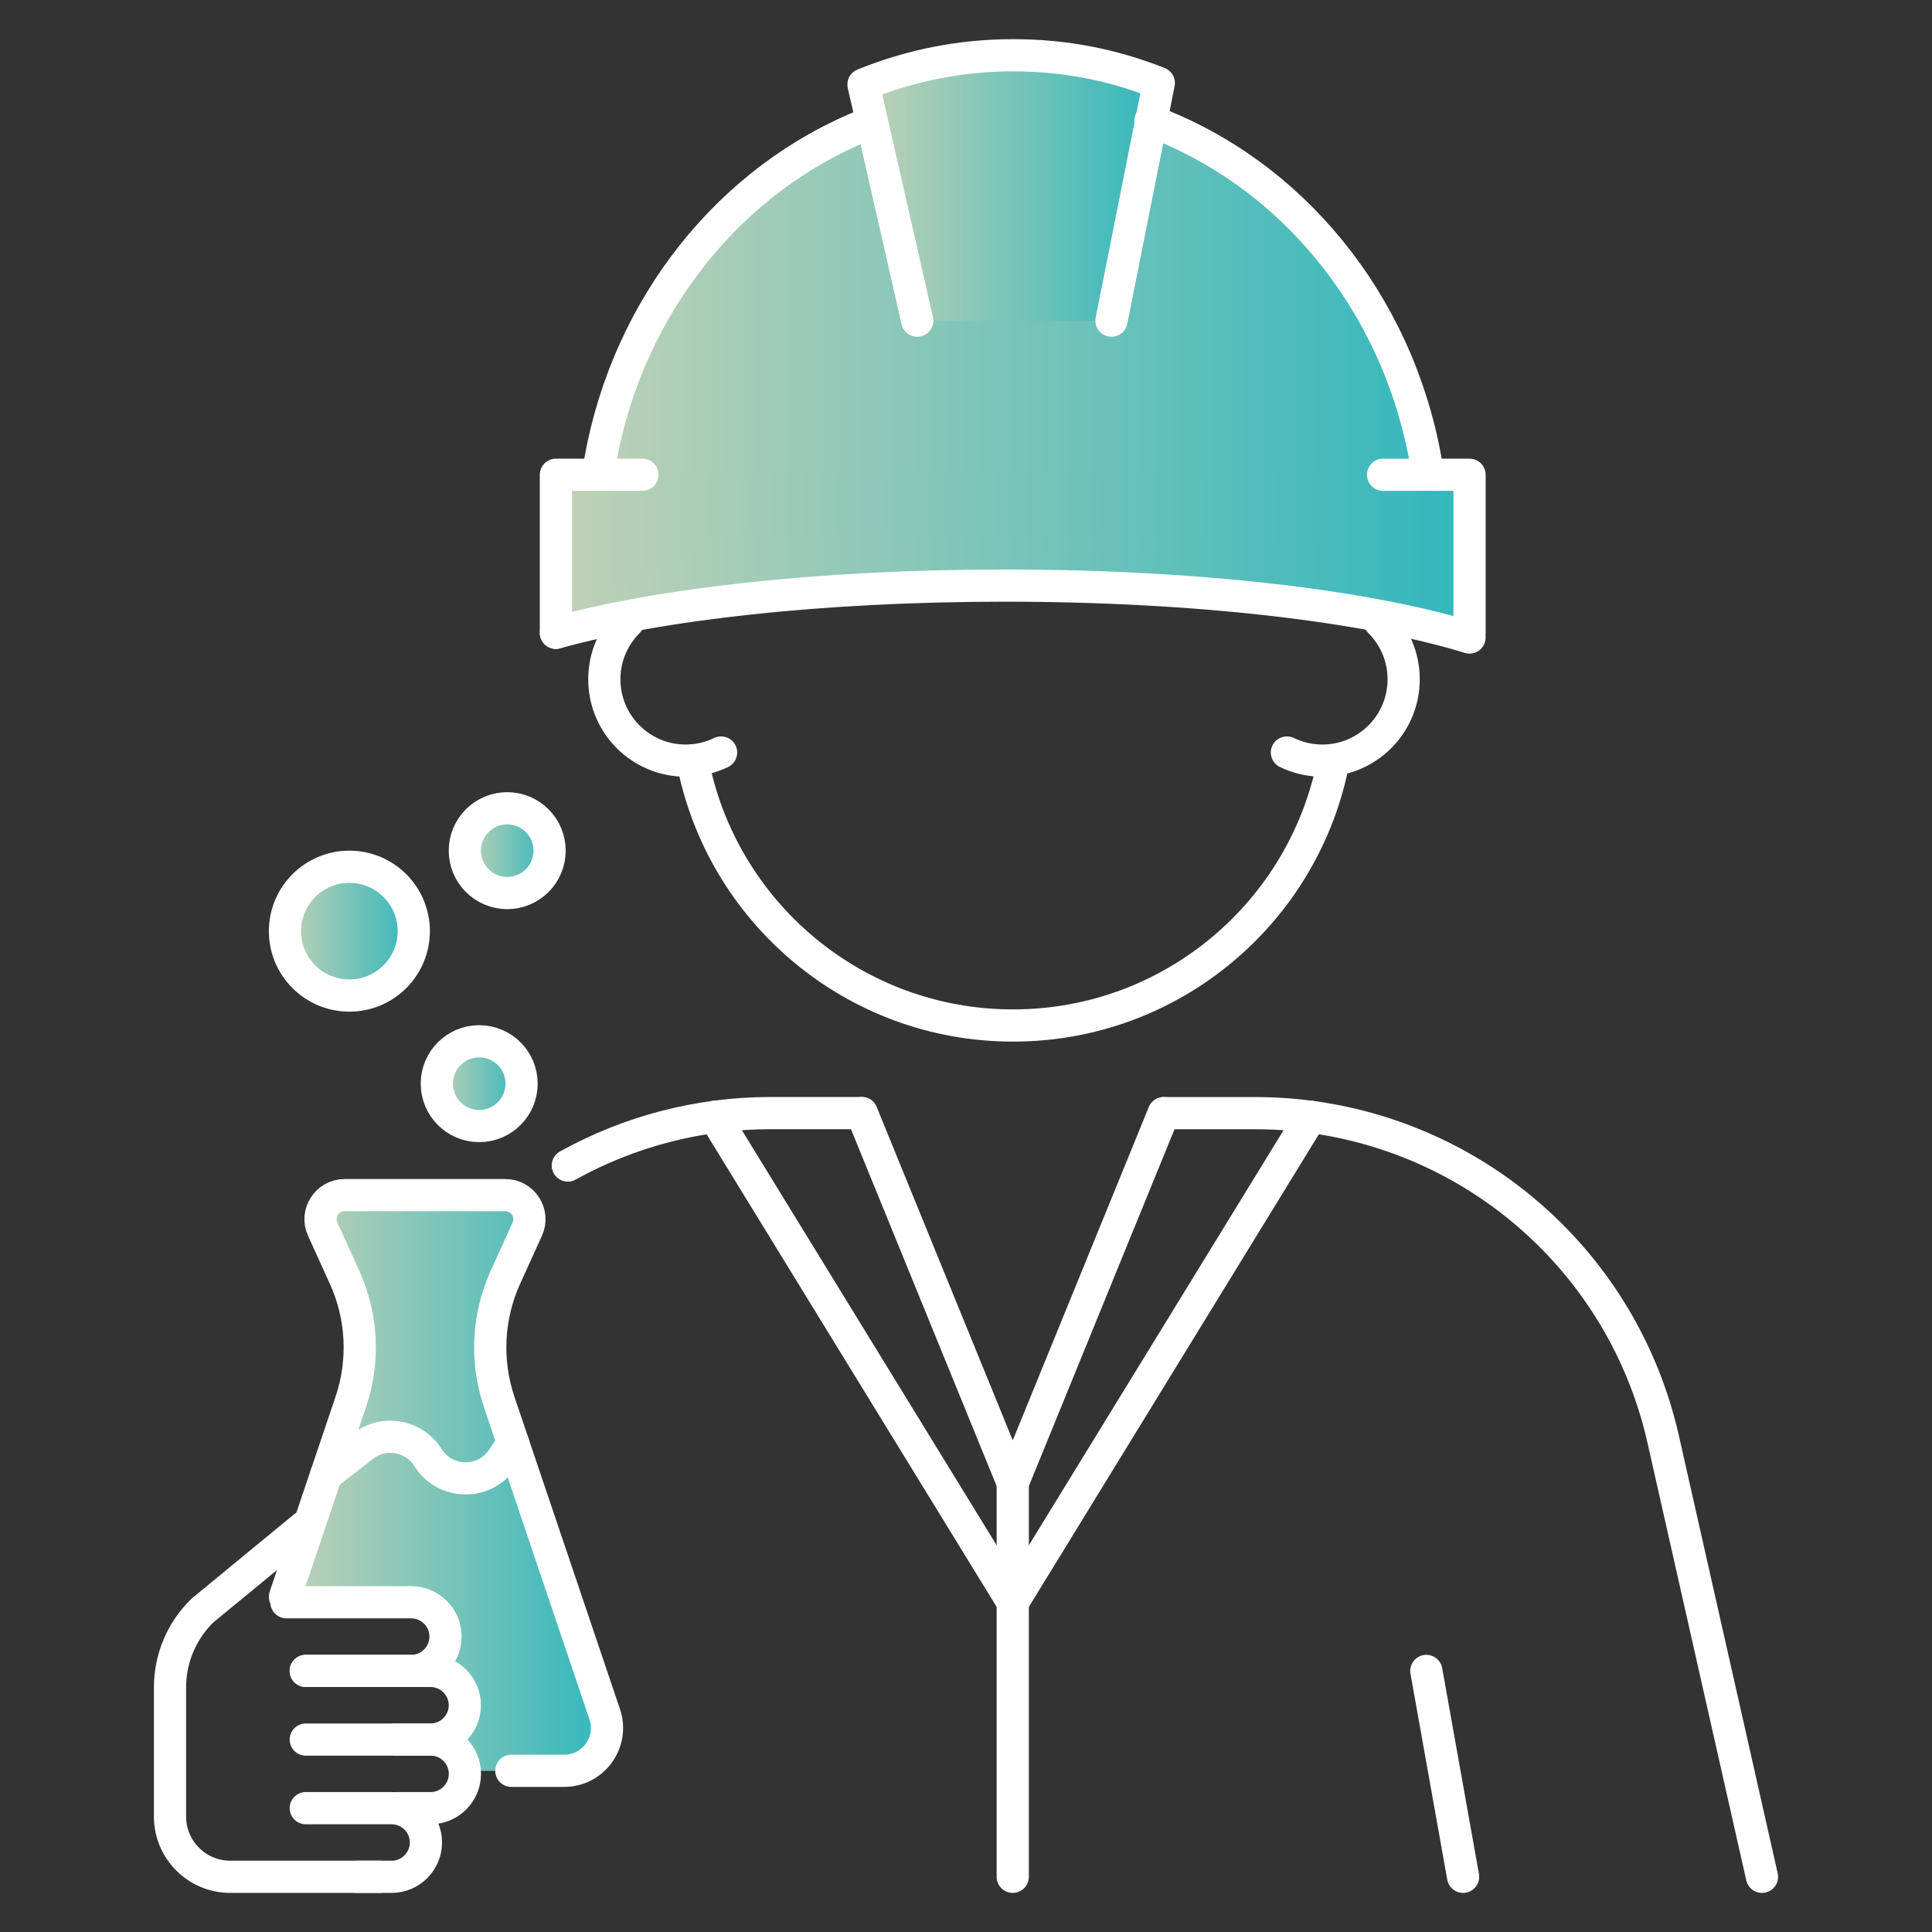 <?xml version="1.0" encoding="UTF-8"?>
<svg id="grafica" xmlns="http://www.w3.org/2000/svg" xmlns:xlink="http://www.w3.org/1999/xlink" viewBox="0 0 300 300">
  <rect x="0" y="0" width="300" height="300" fill="#333333" stroke="none"/>
  <defs>
    <style>
      .cls-1 {
        fill: none;
        stroke: #fff;
        stroke-linecap: round;
        stroke-linejoin: round;
        stroke-width: 5px;
      }

      .cls-2 {
        fill: url(#Sfumatura_senza_nome_2);
      }

      .cls-2, .cls-3, .cls-4, .cls-5, .cls-6, .cls-7, .cls-8, .cls-9, .cls-10 {
        stroke-width: 0px;
      }

      .cls-3 {
        fill: url(#Sfumatura_senza_nome_2-9);
      }

      .cls-4 {
        fill: url(#Sfumatura_senza_nome_2-8);
      }

      .cls-5 {
        fill: url(#Sfumatura_senza_nome_2-7);
      }

      .cls-6 {
        fill: url(#Sfumatura_senza_nome_2-4);
      }

      .cls-7 {
        fill: url(#Sfumatura_senza_nome_2-5);
      }

      .cls-8 {
        fill: url(#Sfumatura_senza_nome_2-6);
      }

      .cls-9 {
        fill: url(#Sfumatura_senza_nome_2-3);
      }

      .cls-10 {
        fill: url(#Sfumatura_senza_nome_2-2);
      }
    </style>
    <linearGradient id="Sfumatura_senza_nome_2" data-name="Sfumatura senza nome 2" x1="44.46" y1="230.27" x2="94.46" y2="230.27" gradientUnits="userSpaceOnUse">
      <stop offset="0" stop-color="#c0d1b6"/>
      <stop offset="1" stop-color="#31b7bc"/>
    </linearGradient>
    <linearGradient id="Sfumatura_senza_nome_2-2" data-name="Sfumatura senza nome 2" x1="68.03" y1="168.27" x2="81.2" y2="168.27" xlink:href="#Sfumatura_senza_nome_2"/>
    <linearGradient id="Sfumatura_senza_nome_2-3" data-name="Sfumatura senza nome 2" x1="72.38" y1="132.09" x2="85.55" y2="132.09" xlink:href="#Sfumatura_senza_nome_2"/>
    <linearGradient id="Sfumatura_senza_nome_2-4" data-name="Sfumatura senza nome 2" y1="144.59" x2="64.46" y2="144.59" xlink:href="#Sfumatura_senza_nome_2"/>
    <linearGradient id="Sfumatura_senza_nome_2-5" data-name="Sfumatura senza nome 2" x1="134.86" y1="19.02" x2="178.84" y2="19.02" xlink:href="#Sfumatura_senza_nome_2"/>
    <linearGradient id="Sfumatura_senza_nome_2-6" data-name="Sfumatura senza nome 2" x1="86.53" y1="84.7" x2="228.4" y2="84.7" xlink:href="#Sfumatura_senza_nome_2"/>
    <linearGradient id="Sfumatura_senza_nome_2-7" data-name="Sfumatura senza nome 2" x1="87.42" y1="58.88" x2="228.4" y2="58.88" xlink:href="#Sfumatura_senza_nome_2"/>
    <linearGradient id="Sfumatura_senza_nome_2-8" data-name="Sfumatura senza nome 2" x1="134.29" y1="29.18" x2="180.14" y2="29.18" xlink:href="#Sfumatura_senza_nome_2"/>
    <linearGradient id="Sfumatura_senza_nome_2-9" data-name="Sfumatura senza nome 2" x1="86.53" y1="85.99" x2="228.4" y2="85.99" xlink:href="#Sfumatura_senza_nome_2"/>
  </defs>
  <g>
    <path class="cls-2" d="m79.61,274.97h8.2c4.55,0,7.76-4.47,6.3-8.78l-16.39-48.51c-2.14-6.34-1.79-13.26.97-19.35l3.39-7.46c1.13-2.48-.69-5.29-3.41-5.29h-24.94c-2.72,0-4.54,2.81-3.41,5.29l3.39,7.46c2.77,6.09,3.12,13.01.97,19.35l-10.22,30.26,21.68.88,6.05,15.98v10.18h7.43Z"/>
    <circle class="cls-10" cx="74.61" cy="168.27" r="6.58"/>
    <circle class="cls-9" cx="78.97" cy="132.09" r="6.58"/>
    <circle class="cls-6" cx="54.46" cy="144.59" r="10"/>
    <line class="cls-7" x1="178.84" y1="18.77" x2="134.86" y2="19.27"/>
    <g>
      <path class="cls-8" d="m228.4,98.98c-15.83-4.89-42.19-8.06-72.18-8.06-28.44,0-53.71,2.88-69.69,7.33l.9-3.48,76.8-24.36,45.25,11.78,18.93,16.78Z"/>
      <path class="cls-5" d="m134.86,19.27c-21.16,8.37-37.15,28.12-41.46,52.31l-5.98,23.21h2.37l85.14-10.08,53.47,14.28-6.8-27.41c-4.39-24.68-20.96-44.75-42.76-52.81"/>
      <path class="cls-4" d="m142.63,49.79l-8.35-36.67c7.21-2.94,15.04-4.54,23.22-4.54s15.59,1.52,22.64,4.31l-7.35,36.9"/>
      <polyline class="cls-3" points="87.42 94.78 112.87 82.92 180.14 82.92 207.61 84.69 228.4 98.26 228.4 73.72 214.97 73.72 99.95 73.72 86.53 73.72 87.42 94.78"/>
    </g>
  </g>
  <g>
    <g>
      <path class="cls-1" d="m207.07,118.1c-4.46,23.43-25.05,41.14-49.77,41.14s-45.31-17.71-49.77-41.14"/>
      <path class="cls-1" d="m111.97,116.85c-1.66.8-3.53,1.26-5.5,1.26-6.97,0-12.63-5.65-12.63-12.63,0-3.49,1.41-6.64,3.7-8.93"/>
      <path class="cls-1" d="m199.83,116.85c1.66.8,3.53,1.26,5.5,1.26,6.97,0,12.63-5.65,12.63-12.63,0-3.49-1.41-6.64-3.7-8.93"/>
      <path class="cls-1" d="m86.32,98.26c15.99-4.46,41.26-7.33,69.69-7.33,29.99,0,56.35,3.18,72.18,8.06"/>
      <path class="cls-1" d="m88.17,180.98c9.56-5.3,20.38-8.14,31.47-8.14h14.17"/>
      <path class="cls-1" d="m273.6,291.43l-15.35-67.98c-3.02-13.39-10.21-25.48-20.54-34.52h0c-11.83-10.37-27.03-16.08-42.76-16.08h-14.17"/>
      <line class="cls-1" x1="110.99" y1="173.42" x2="157.26" y2="248.81"/>
      <polyline class="cls-1" points="180.7 172.84 157.26 230.27 133.82 172.84"/>
      <line class="cls-1" x1="203.52" y1="173.42" x2="157.26" y2="248.81"/>
      <path class="cls-1" d="m58.99,291.43h-23.24s0,0,0,0c-5.16,0-9.35-4.19-9.35-9.35v-20.07c0-4.5,1.82-8.8,5.04-11.93l15.79-12.99"/>
      <path class="cls-1" d="m55.48,291.43h5.33c2.94,0,5.33-2.39,5.33-5.33h0c0-2.94-2.39-5.33-5.33-5.33h-13.33"/>
      <path class="cls-1" d="m61.53,280.77h5.33c2.94,0,5.33-2.39,5.33-5.33h0c0-2.94-2.39-5.33-5.33-5.33h-5.33"/>
      <path class="cls-1" d="m47.48,270.12h19.37c2.94,0,5.33-2.39,5.33-5.33h0c0-2.94-2.39-5.33-5.33-5.33h-19.37"/>
      <path class="cls-1" d="m47.48,259.46h16.37c2.94,0,5.33-2.39,5.33-5.33h0c0-2.94-2.39-5.33-5.33-5.33h-19.37"/>
      <polyline class="cls-1" points="99.75 73.72 86.32 73.72 86.32 98.26"/>
      <polyline class="cls-1" points="214.76 73.72 228.19 73.72 228.19 98.26"/>
      <g>
        <path class="cls-1" d="m178.63,18.77c21.81,8.06,38.37,28.13,42.76,52.81"/>
        <path class="cls-1" d="m93.2,71.57c4.31-24.18,20.3-43.94,41.46-52.31"/>
        <path class="cls-1" d="m142.43,49.79l-8.35-36.67c7.21-2.94,15.04-4.54,23.22-4.54s15.59,1.52,22.64,4.31l-7.35,36.9"/>
      </g>
      <line class="cls-1" x1="157.26" y1="230.27" x2="157.26" y2="291.43"/>
      <line class="cls-1" x1="221.48" y1="259.46" x2="227.19" y2="291.43"/>
      <path class="cls-1" d="m79.4,274.97h8.2c4.55,0,7.76-4.47,6.3-8.78l-16.39-48.51c-2.14-6.34-1.79-13.26.97-19.35l3.39-7.46c1.13-2.48-.69-5.29-3.41-5.29h-24.94c-2.72,0-4.54,2.81-3.41,5.29l3.39,7.46c2.77,6.09,3.12,13.01.97,19.35l-10.22,30.26"/>
      <circle class="cls-1" cx="74.41" cy="168.27" r="6.58"/>
      <circle class="cls-1" cx="78.76" cy="132.09" r="6.58"/>
      <circle class="cls-1" cx="54.25" cy="144.59" r="10"/>
    </g>
    <path class="cls-1" d="m50.64,229.03l5.74-4.47c3.22-2.51,7.91-1.68,10.08,1.77h0c2.68,4.26,8.86,4.32,11.61.11l1.59-2.42"/>
  </g>
</svg>